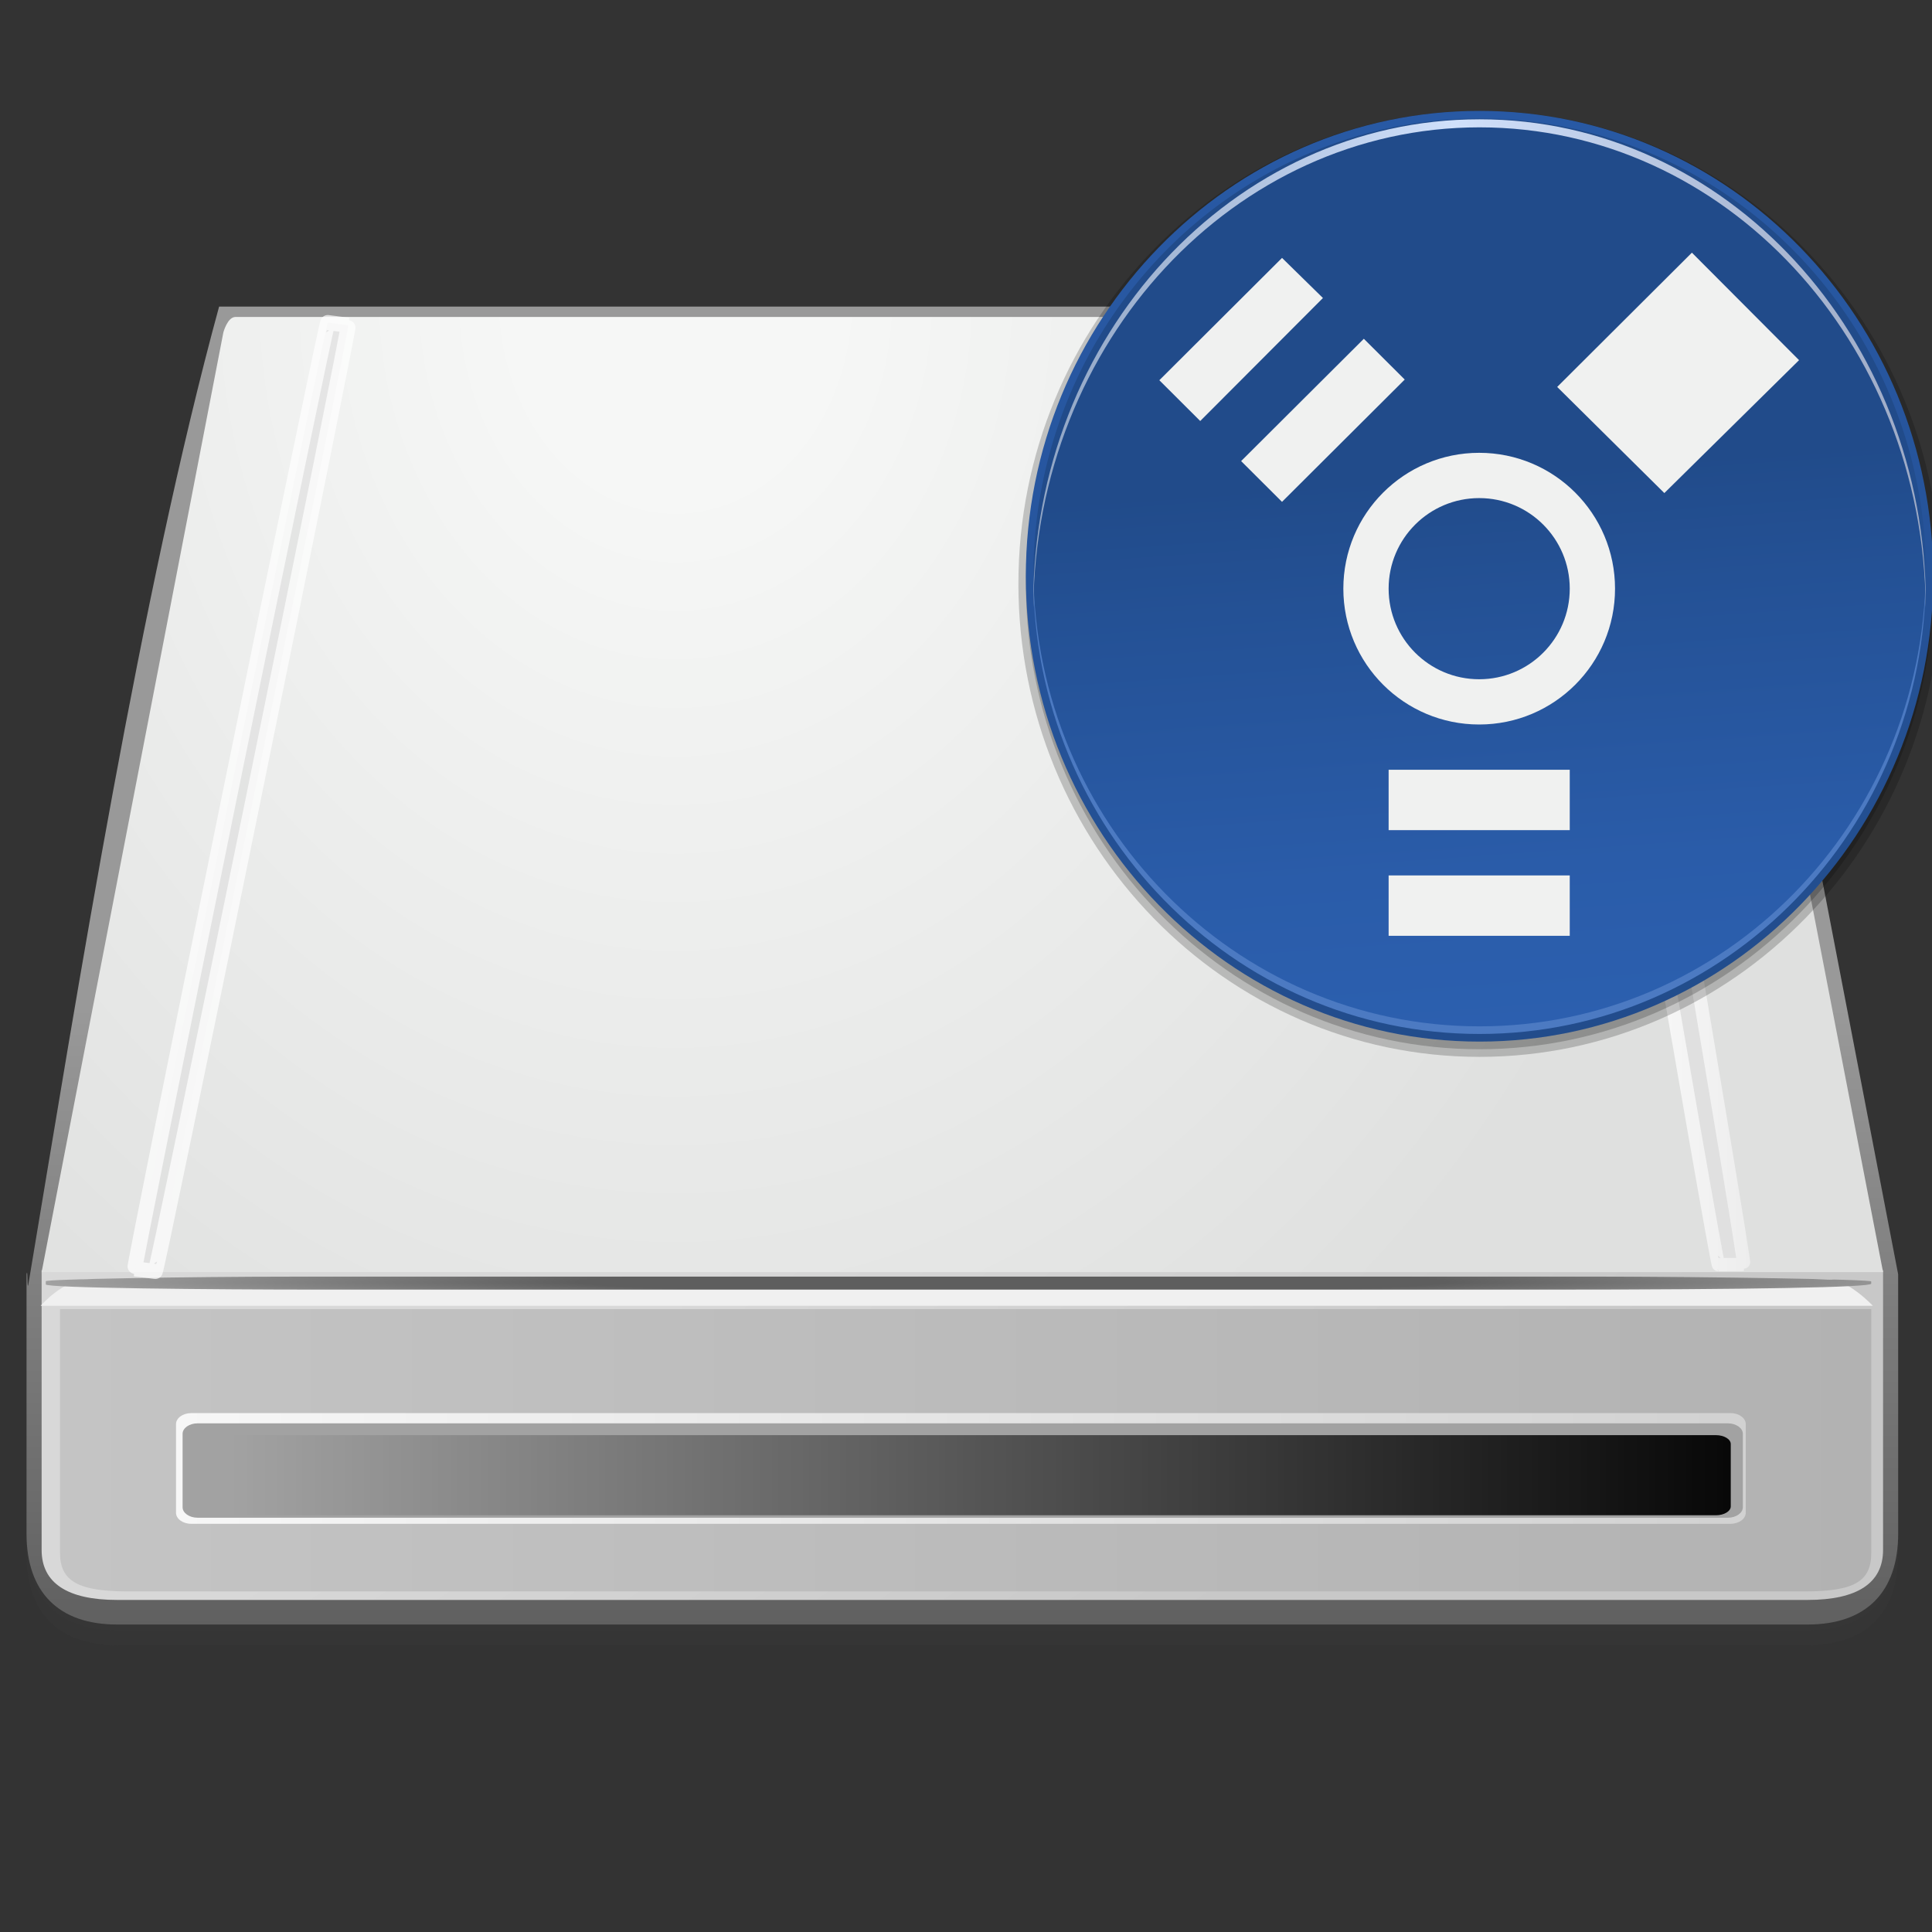 <?xml version="1.0" encoding="UTF-8" standalone="no"?>
<svg
   xmlns:dc="http://purl.org/dc/elements/1.1/"
   xmlns:cc="http://web.resource.org/cc/"
   xmlns:rdf="http://www.w3.org/1999/02/22-rdf-syntax-ns#"
   xmlns:svg="http://www.w3.org/2000/svg"
   xmlns="http://www.w3.org/2000/svg"
   xmlns:xlink="http://www.w3.org/1999/xlink"
   xmlns:sodipodi="http://sodipodi.sourceforge.net/DTD/sodipodi-0.dtd"
   xmlns:inkscape="http://www.inkscape.org/namespaces/inkscape"
   version="1.1"
   id="Layer_1"
   width="128"
   height="128"
   viewBox="0 0 128 128"
   style="overflow:visible;enable-background:new 0 0 128 128;"
   xml:space="preserve"
   sodipodi:version="0.32"
   inkscape:version="0.45.1"
   sodipodi:docname="gnome-dev-removable-1394.svg"
   sodipodi:docbase="/home/rose/Bureau/nouveau dossier 2"
   inkscape:output_extension="org.inkscape.output.svg.inkscape"><rect x="0" y="0" width="128" height="128" fill="#333333" stroke="none"/><defs
   id="defs76"><linearGradient
     id="XMLID_8_"
     gradientUnits="userSpaceOnUse"
     x1="5"
     y1="33.351"
     x2="125"
     y2="33.351"
     gradientTransform="matrix(0.493,0,0,0.534,65.994,6.246)">
		<stop
   offset="0"
   style="stop-color:#90A5C4"
   id="stop2529" />
		<stop
   offset="0.472"
   style="stop-color:#D0E0FB"
   id="stop2531" />
		<stop
   offset="0.812"
   style="stop-color:#ACBAD5"
   id="stop2533" />
		<stop
   offset="1"
   style="stop-color:#9DAAC5"
   id="stop2535" />
	</linearGradient><linearGradient
     id="XMLID_6_"
     gradientUnits="userSpaceOnUse"
     x1="69.318"
     y1="125.512"
     x2="64.068"
     y2="49.512">
		<stop
   offset="0"
   style="stop-color:#2C60B0"
   id="stop2509" />
		<stop
   offset="0.32"
   style="stop-color:#2A5CA9"
   id="stop2511" />
		<stop
   offset="0.79"
   style="stop-color:#245195"
   id="stop2513" />
		<stop
   offset="1"
   style="stop-color:#214B8A"
   id="stop2515" />
	</linearGradient><linearGradient
     inkscape:collect="always"
     xlink:href="#XMLID_6_"
     id="linearGradient2568"
     gradientUnits="userSpaceOnUse"
     x1="69.318"
     y1="125.512"
     x2="64.068"
     y2="49.512" /><linearGradient
     id="XMLID_5_"
     gradientUnits="userSpaceOnUse"
     x1="53.62"
     y1="-10.749"
     x2="79.12"
     y2="154.501"
     gradientTransform="matrix(0.493,0,0,0.505,65.994,6.336)">
		<stop
   offset="0"
   style="stop-color:#295AA6"
   id="stop2498" />
		<stop
   offset="0.332"
   style="stop-color:#27569F"
   id="stop2500" />
		<stop
   offset="0.819"
   style="stop-color:#224C8B"
   id="stop2502" />
		<stop
   offset="1"
   style="stop-color:#1F4782"
   id="stop2504" />
	</linearGradient><linearGradient
     inkscape:collect="always"
     id="linearGradient3200"><stop
       style="stop-color:#000000;stop-opacity:1;"
       offset="0"
       id="stop3202" /><stop
       style="stop-color:#000000;stop-opacity:0;"
       offset="1"
       id="stop3204" /></linearGradient><linearGradient
     inkscape:collect="always"
     xlink:href="#linearGradient3200"
     id="linearGradient3206"
     x1="120.594"
     y1="89.129"
     x2="15.877"
     y2="89.129"
     gradientUnits="userSpaceOnUse"
     gradientTransform="matrix(0.997,0,0,0.589,-0.524,45.235)" /><radialGradient
     inkscape:collect="always"
     xlink:href="#XMLID_31_"
     id="radialGradient5162"
     gradientUnits="userSpaceOnUse"
     gradientTransform="matrix(7.114,0,0,0.172,-708.369,67.898)"
     cx="109"
     cy="99"
     r="9" /><linearGradient
     inkscape:collect="always"
     xlink:href="#XMLID_32_"
     id="linearGradient8087"
     x1="8.428"
     y1="52.805"
     x2="-1.456"
     y2="52.805"
     gradientUnits="userSpaceOnUse" /><linearGradient
     inkscape:collect="always"
     xlink:href="#XMLID_32_"
     id="linearGradient8095"
     x1="109.37"
     y1="52.369"
     x2="128.759"
     y2="52.369"
     gradientUnits="userSpaceOnUse"
     gradientTransform="matrix(0.785,0,0,0.988,22.624,0.842)" /><linearGradient
     inkscape:collect="always"
     xlink:href="#XMLID_32_"
     id="linearGradient12020"
     x1="102.772"
     y1="52.587"
     x2="115.971"
     y2="52.587"
     gradientUnits="userSpaceOnUse" /><linearGradient
     inkscape:collect="always"
     xlink:href="#XMLID_32_"
     id="linearGradient12022"
     x1="8.428"
     y1="52.805"
     x2="23.574"
     y2="52.805"
     gradientUnits="userSpaceOnUse" /></defs><sodipodi:namedview
   inkscape:window-height="641"
   inkscape:window-width="910"
   inkscape:pageshadow="2"
   inkscape:pageopacity="0.0"
   guidetolerance="10.0"
   gridtolerance="10.0"
   objecttolerance="10.0"
   borderopacity="1.0"
   bordercolor="#666666"
   pagecolor="#ffffff"
   id="base"
   inkscape:zoom="4.029703"
   inkscape:cx="64.879"
   inkscape:cy="69.5"
   inkscape:window-x="100"
   inkscape:window-y="57"
   inkscape:current-layer="Layer_1" />
<path
   style="opacity:0.2;fill:#3D3D3D;"
   d="M1.758,100.25V102c0,3.869,2.131,6,6,6h112c3.869,0,6-2.131,6-6v-1.75H1.758z"
   id="path3" />
<path
   style="opacity:0.2;fill:#3D3D3D;"
   d="M1.758,101.25V103c0,3.869,2.131,6,6,6h112c3.869,0,6-2.131,6-6v-1.75H1.758z"
   id="path5" />
<linearGradient
   id="XMLID_25_"
   gradientUnits="userSpaceOnUse"
   x1="62.757"
   y1="76.249"
   x2="62.758"
   y2="118.483"
   gradientTransform="matrix(1,0,0,1.004,1,-9.794)">
	<stop
   offset="0"
   style="stop-color:#999999"
   id="stop8" />
	<stop
   offset="1"
   style="stop-color:#5E5E5E"
   id="stop10" />
</linearGradient>
<path
   style="fill:url(#XMLID_25_)"
   d="M 113.728,21.957 C 113.529,21.276 112.21,20.314 111.492,20.314 L 14.516,20.314 C 9.318,39.342 5.152,65.527 1.883,85.073 C 1.789,85.633 1.85,83.876 1.758,84.425 L 1.758,101.607 C 1.758,105.49 3.889,107.629 7.758,107.629 L 72.334,107.629 L 119.758,107.629 C 123.627,107.629 125.758,105.49 125.758,101.607 L 125.758,84.428 L 113.728,21.957 z "
   id="path12"
   sodipodi:nodetypes="cccscccccccc" />
<linearGradient
   id="XMLID_26_"
   gradientUnits="userSpaceOnUse"
   x1="47.52"
   y1="72.247"
   x2="81.52"
   y2="105.747"
   gradientTransform="matrix(1,0,0,0.662,0,35.833)">
	<stop
   offset="0"
   style="stop-color:#D8D8D8"
   id="stop15" />
	<stop
   offset="1"
   style="stop-color:#C8C8C8"
   id="stop17" />
</linearGradient>
<path
   style="fill:url(#XMLID_26_)"
   d="M 2.758,84.156 L 2.758,102.69 C 2.758,104.875 4.459,106 7.758,106 L 119.758,106 C 123.059,106 124.758,104.875 124.758,102.69 L 124.758,84.156"
   id="path19" />
<linearGradient
   id="XMLID_27_"
   gradientUnits="userSpaceOnUse"
   x1="3.758"
   y1="88.5"
   x2="123.758"
   y2="88.5"
   gradientTransform="matrix(1,0,0,0.567,0.218,45.931)">
	<stop
   offset="0"
   style="stop-color:#C4C4C4"
   id="stop22" />
	<stop
   offset="1"
   style="stop-color:#B2B2B2"
   id="stop24" />
</linearGradient>
<path
   style="fill:url(#XMLID_27_)"
   d="M 3.976,86.734 L 3.976,102.884 C 3.976,104.755 5.176,105.436 8.476,105.436 L 119.578,105.436 C 122.877,105.436 123.976,104.755 123.976,102.884 L 123.976,86.734"
   id="path26" />
<radialGradient
   id="XMLID_28_"
   cx="44.758"
   cy="20"
   r="71.179"
   gradientUnits="userSpaceOnUse"
   gradientTransform="matrix(1,0,0,1.217,0,-4.554)">
	<stop
   offset="0.146"
   style="stop-color:#F6F7F6"
   id="stop29" />
	<stop
   offset="1"
   style="stop-color:#DFE0DF"
   id="stop31" />
</radialGradient>
<path
   style="fill:url(#XMLID_28_)"
   d="M 2.758,84.277 L 14.799,22.021 C 14.799,22.021 15.07,21 15.598,21 C 16.126,21 111.026,21 111.519,21 C 112.012,21 112.755,22.222 112.755,22.222 L 124.758,84.277 L 2.758,84.277 z "
   id="path33" />
<path
   style="fill:#f0f0f0"
   d="M 121.06,84.735 C 122.416,84.735 124.08,86.51 124.08,86.51 L 2.696,86.51 C 2.696,86.51 4.222,84.735 5.88,84.735 C 7.537,84.735 119.704,84.735 121.06,84.735 z "
   id="path35" />
<linearGradient
   id="XMLID_29_"
   gradientUnits="userSpaceOnUse"
   x1="12"
   y1="88"
   x2="117.001"
   y2="88"
   gradientTransform="matrix(1,0,0,-0.733,-0.339,161.821)">
	<stop
   offset="0"
   style="stop-color:#F7F7F7"
   id="stop38" />
	<stop
   offset="1"
   style="stop-color:#D1D1D1"
   id="stop40" />
</linearGradient>
<path
   style="fill:url(#XMLID_29_)"
   d="M 115.661,94.356 C 115.661,93.952 115.211,93.622 114.661,93.622 L 12.661,93.622 C 12.111,93.622 11.661,93.952 11.661,94.356 L 11.661,100.222 C 11.661,100.625 12.111,100.955 12.661,100.955 L 114.661,100.955 C 115.211,100.955 115.661,100.625 115.661,100.222 L 115.661,94.356 z "
   id="path42" />
<path
   style="fill:#a2a2a2"
   d="M 115.468,94.994 C 115.468,94.612 115.02,94.3 114.474,94.3 L 13.091,94.3 C 12.544,94.3 12.097,94.612 12.097,94.994 L 12.097,99.858 C 12.097,100.24 12.544,100.553 13.091,100.553 L 114.474,100.553 C 115.02,100.553 115.468,100.24 115.468,99.858 L 115.468,94.994 z "
   id="path44" />
<linearGradient
   id="XMLID_30_"
   gradientUnits="userSpaceOnUse"
   x1="12"
   y1="86.5"
   x2="116"
   y2="86.5"
   gradientTransform="matrix(0.99,0,0,-1.002,0.755,175.763)">
	<stop
   offset="0"
   style="stop-color:#4D4D4D"
   id="stop47" />
	<stop
   offset="0.03"
   style="stop-color:#000000"
   id="stop49" />
	<stop
   offset="0.972"
   style="stop-color:#000000"
   id="stop51" />
	<stop
   offset="1"
   style="stop-color:#4D4D4D"
   id="stop53" />
</linearGradient>
<path
   style="fill:url(#linearGradient3206);fill-opacity:1"
   d="M 114.668,95.672 C 114.668,95.347 114.224,95.082 113.681,95.082 L 13.054,95.082 C 12.511,95.082 12.067,95.347 12.067,95.672 L 12.067,99.801 C 12.067,100.126 12.511,100.391 13.054,100.391 L 113.681,100.391 C 114.224,100.391 114.668,100.126 114.668,99.801 L 114.668,95.672 z "
   id="path55" />
<radialGradient
   id="XMLID_31_"
   cx="109"
   cy="99"
   r="9"
   gradientUnits="userSpaceOnUse"
   gradientTransform="matrix(1,0,0,1.087,29.852,-49.856)">
	<stop
   offset="0.449"
   style="stop-color:#5E5E5E"
   id="stop58" />
	<stop
   offset="1"
   style="stop-color:#A1A1A1"
   id="stop60" />
</radialGradient>
<path
   style="fill:url(#radialGradient5162)"
   d="M 19.432,84.58 C 12.403,84.58 3.034,84.749 3.034,84.885 L 3.034,85.095 C 3.034,85.341 14.139,85.44 21.168,85.44 L 102.681,85.44 C 116.026,85.44 123.973,85.291 123.973,85.046 L 123.973,84.899 C 123.973,84.763 113.188,84.58 106.159,84.58 L 19.432,84.58 L 19.432,84.58 z "
   id="path62" />


<radialGradient
   id="XMLID_32_"
   cx="108"
   cy="106.997"
   r="6"
   gradientTransform="matrix(0,-8.48181e-2,-23.693,0,2720.724,107.004)"
   gradientUnits="userSpaceOnUse">
	<stop
   offset="0"
   style="stop-color:#FFFFFF"
   id="stop69" />
	<stop
   offset="1"
   style="stop-color:#E0E0E0"
   id="stop71" />
	</radialGradient>

<path
   id="path5164"
   d="M 16.785,52.906 C 20.301,35.666 23.131,21.555 23.073,21.547 L 21.715,21.373 C 21.658,21.366 18.734,35.465 15.218,52.705 L 15.218,52.705 C 11.701,69.944 8.872,84.056 8.929,84.063 L 10.287,84.237 C 10.345,84.245 13.269,70.145 16.785,52.906 L 16.785,52.906 z "
   style="fill:url(#linearGradient12022);stroke:url(#linearGradient8087);stroke-width:1;stroke-opacity:1;fill-opacity:1.0;opacity:0.718" /><path
   style="fill:url(#linearGradient12020);stroke:url(#linearGradient8095);stroke-width:0.881;fill-opacity:1.0;opacity:0.809"
   d="M 108.402,52.591 C 105.478,35.434 103.143,21.397 103.214,21.397 L 104.894,21.39 C 104.965,21.39 107.416,35.427 110.341,52.584 L 110.341,52.584 C 113.265,69.74 115.6,83.778 115.529,83.778 L 113.849,83.784 C 113.778,83.784 111.327,69.747 108.402,52.591 L 108.402,52.591 z "
   id="path5168" /><path
   d="M 67.472,38.683 C 67.472,55.963 81.177,70.02 98.022,70.02 C 114.868,70.02 128.572,55.962 128.572,38.683 C 128.572,21.404 114.868,7.346 98.022,7.346 C 81.177,7.346 67.472,21.404 67.472,38.683 z "
   id="path2493"
   style="opacity:0.2;overflow:visible;enable-background:new 0 0 128 128" /><path
   d="M 67.964,38.683 C 67.964,55.684 81.448,69.514 98.022,69.514 C 114.596,69.514 128.08,55.684 128.08,38.683 C 128.08,21.682 114.596,7.852 98.022,7.852 C 81.448,7.852 67.964,21.682 67.964,38.683 z "
   id="path2495"
   style="opacity:0.2;overflow:visible;enable-background:new 0 0 128 128" /><path
   d="M 67.964,38.178 C 67.964,55.178 81.448,69.009 98.022,69.009 C 114.596,69.009 128.08,55.178 128.08,38.178 C 128.08,21.177 114.596,7.346 98.022,7.346 C 81.448,7.346 67.964,21.177 67.964,38.178 z "
   id="path2506"
   style="fill:url(#XMLID_5_);overflow:visible;enable-background:new 0 0 128 128" /><circle
   cx="65"
   cy="63"
   r="60"
   id="circle2517"
   style="fill:url(#linearGradient2568);overflow:visible;enable-background:new 0 0 128 128"
   sodipodi:cx="65"
   sodipodi:cy="63"
   sodipodi:rx="60"
   sodipodi:ry="60"
   transform="matrix(0.493,0,0,0.505,65.994,6.336)" /><path
   d="M 98.022,67.998 C 81.776,67.998 68.597,54.557 68.464,37.925 C 68.463,38.01 68.457,38.093 68.457,38.178 C 68.457,54.926 81.694,68.503 98.022,68.503 C 114.35,68.503 127.587,54.926 127.587,38.178 C 127.587,38.093 127.581,38.01 127.581,37.925 C 127.448,54.557 114.268,67.998 98.022,67.998 z "
   id="path2526"
   style="fill:#4c7ac2;overflow:visible;enable-background:new 0 0 128 128" /><path
   d="M 98.022,8.437 C 114.268,8.437 127.448,22.648 127.581,40.23 C 127.581,40.14 127.587,40.052 127.587,39.963 C 127.587,22.256 114.35,7.903 98.022,7.903 C 81.694,7.903 68.457,22.256 68.457,39.963 C 68.457,40.052 68.463,40.14 68.464,40.23 C 68.597,22.647 81.776,8.437 98.022,8.437 z "
   id="path2537"
   style="fill:url(#XMLID_8_);overflow:visible;enable-background:new 0 0 128 128" /><path
   id="firewire"
   style="fill-rule:evenodd;clip-rule:evenodd;fill:#F0F1F0;overflow:visible;enable-background:new 0 0 128 128"
   d="M98,30c-4.971,0-9,4.029-9,9c0,4.972,4.029,9,9,9  s9-4.028,9-9C107,34.029,102.971,30,98,30z M98,45.002c-3.314,0-6-2.688-6-6.002s2.686-6,6-6s6,2.687,6,6S101.314,45.002,98,45.002z   M92,55h12v-4H92V55z M92,62h12v-4H92V62z M90.358,22.445l-8.13,8.103l2.709,2.701l8.13-8.103L90.358,22.445z M84.938,17.087  l-8.129,8.104l2.709,2.702l8.13-8.149L84.938,17.087z M112.093,16.74l-8.925,8.896l7.099,7.031l8.925-8.806L112.093,16.74z" /></svg>